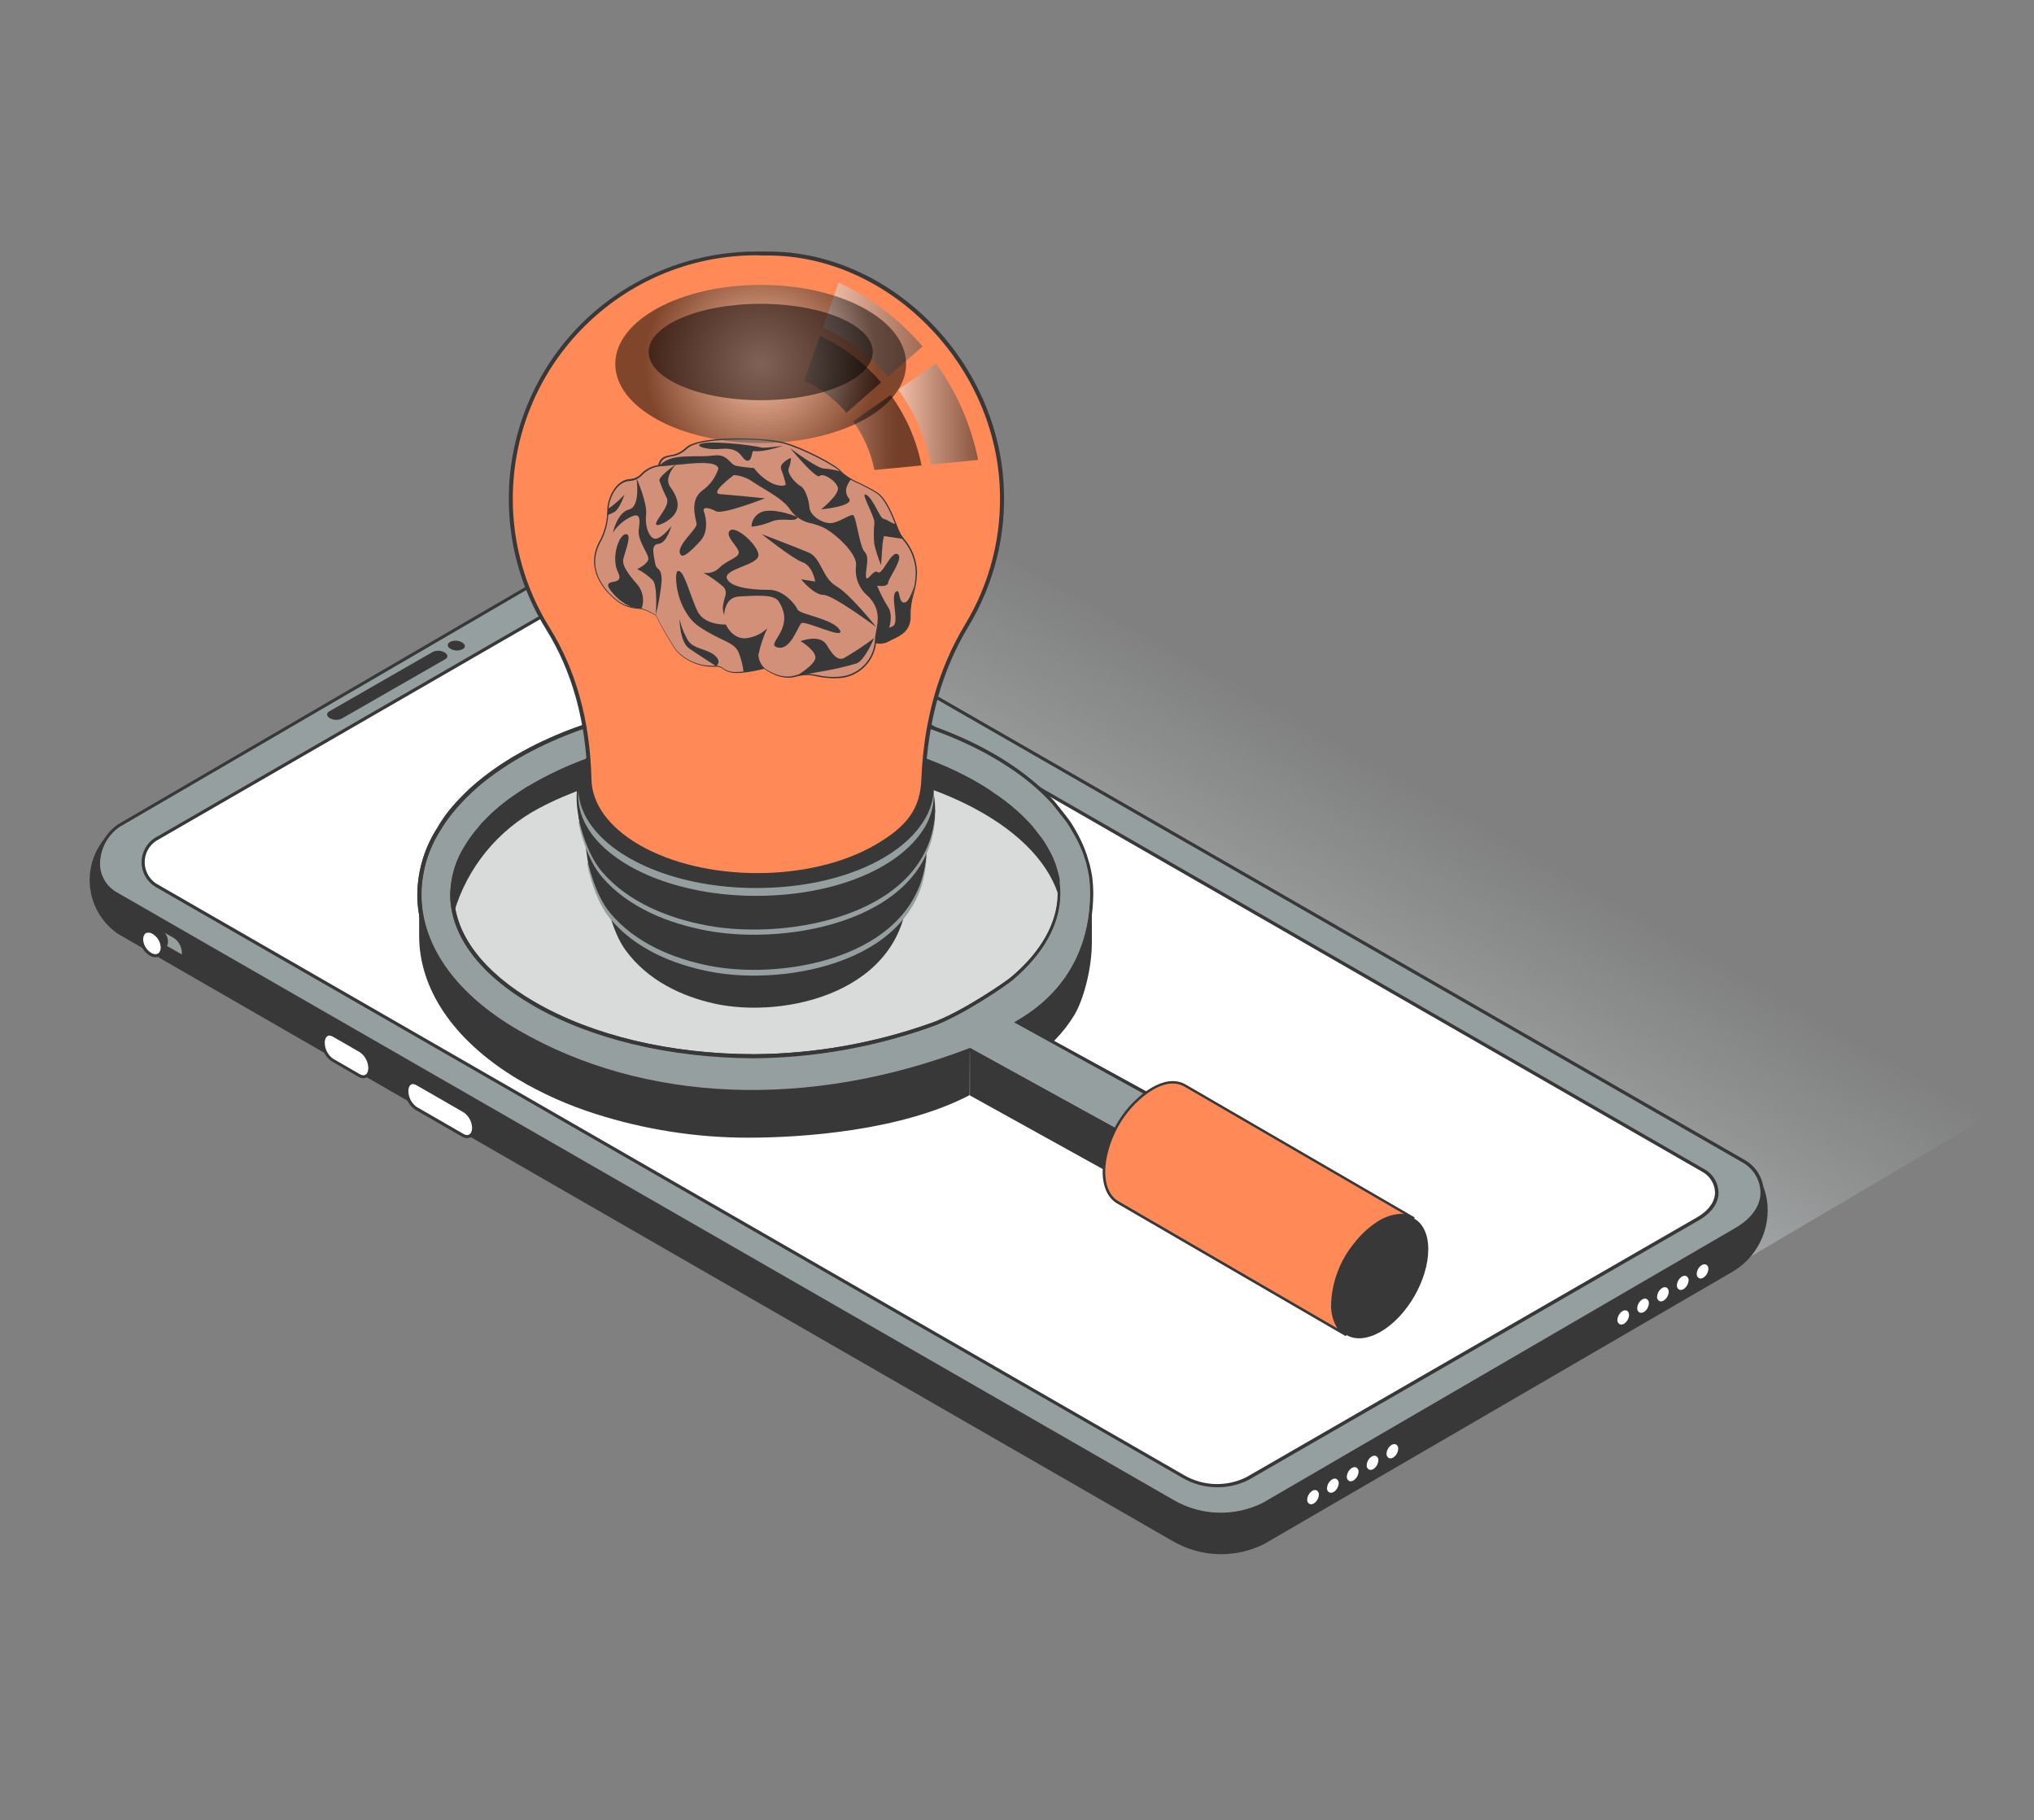 <?xml version="1.0" encoding="UTF-8"?>
<svg id="OnlineKnowledge" xmlns="http://www.w3.org/2000/svg" xmlns:xlink="http://www.w3.org/1999/xlink" viewBox="0 0 633.57 567">
  <rect x="0" y="0" width="633.57" height="567" fill="#808080" stroke="none"/>
  <defs>
    <style>
      .cls-1 {
        fill: url(#linear-gradient);
      }

      .cls-2 {
        fill: #fff;
      }

      .cls-3 {
        fill: #ff8a57;
      }

      .cls-4 {
        fill: #969f9f;
      }

      .cls-5 {
        fill: #d39079;
      }

      .cls-6 {
        fill: #d9dbdb;
      }

      .cls-7 {
        fill: #383838;
      }

      .cls-8 {
        fill: url(#linear-gradient-3);
      }

      .cls-9 {
        fill: url(#linear-gradient-4);
      }

      .cls-10 {
        fill: url(#linear-gradient-2);
      }

      .cls-11 {
        fill: url(#linear-gradient-5);
      }

      .cls-12 {
        opacity: .55;
      }

      .cls-13 {
        fill: url(#radial-gradient-2);
      }

      .cls-13, .cls-14 {
        isolation: isolate;
        opacity: .5;
      }

      .cls-14 {
        fill: url(#radial-gradient);
      }
    </style>
    <linearGradient id="linear-gradient" x1="335.68" y1="218.23" x2="407.84" y2="343.22" gradientTransform="translate(0 567.55) scale(1 -1)" gradientUnits="userSpaceOnUse">
      <stop offset="0" stop-color="#ccd3d3"/>
      <stop offset="1" stop-color="#b1b8b8" stop-opacity="0"/>
    </linearGradient>
    <linearGradient id="linear-gradient-2" x1="-149.06" y1="464.86" x2="-95.26" y2="464.86" gradientTransform="translate(402.69 567.55) scale(1 -1)" gradientUnits="userSpaceOnUse">
      <stop offset="0" stop-color="#fff"/>
      <stop offset=".04" stop-color="#f4f4f4"/>
      <stop offset=".4" stop-color="#8e8e8e"/>
      <stop offset=".69" stop-color="#424242"/>
      <stop offset=".89" stop-color="#131313"/>
      <stop offset="1" stop-color="#010101"/>
      <stop offset="1" stop-color="#010101"/>
    </linearGradient>
    <linearGradient id="linear-gradient-3" x1="-178.54" y1="450.95" x2="-133.47" y2="450.95" gradientTransform="translate(402.69 567.55) scale(1 -1)" gradientUnits="userSpaceOnUse">
      <stop offset="0" stop-color="#fff"/>
      <stop offset=".04" stop-color="#f4f4f4"/>
      <stop offset=".4" stop-color="#8e8e8e"/>
      <stop offset=".69" stop-color="#424242"/>
      <stop offset=".89" stop-color="#131313"/>
      <stop offset="1" stop-color="#010101"/>
      <stop offset="1" stop-color="#010101"/>
    </linearGradient>
    <linearGradient id="linear-gradient-4" x1="-125.44" y1="438.63" x2="-90.3" y2="438.63" gradientTransform="translate(402.69 567.55) scale(1 -1)" gradientUnits="userSpaceOnUse">
      <stop offset="0" stop-color="#fff"/>
      <stop offset=".04" stop-color="#f4f4f4"/>
      <stop offset=".4" stop-color="#8e8e8e"/>
      <stop offset=".69" stop-color="#424242"/>
      <stop offset=".89" stop-color="#131313"/>
      <stop offset="1" stop-color="#010101"/>
      <stop offset="1" stop-color="#010101"/>
    </linearGradient>
    <linearGradient id="linear-gradient-5" x1="-157.77" y1="432.82" x2="-123.09" y2="432.82" gradientTransform="translate(402.69 567.55) scale(1 -1)" gradientUnits="userSpaceOnUse">
      <stop offset="0" stop-color="#fff"/>
      <stop offset=".04" stop-color="#f4f4f4"/>
      <stop offset=".4" stop-color="#8e8e8e"/>
      <stop offset=".69" stop-color="#424242"/>
      <stop offset=".89" stop-color="#131313"/>
      <stop offset="1" stop-color="#010101"/>
      <stop offset="1" stop-color="#010101"/>
    </linearGradient>
    <radialGradient id="radial-gradient" cx="-165.74" cy="454.24" fx="-165.74" fy="454.24" r="36.44" gradientTransform="translate(402.69 567.55) scale(1 -1)" gradientUnits="userSpaceOnUse">
      <stop offset="0" stop-color="#fff"/>
      <stop offset="1" stop-color="#010101"/>
      <stop offset="1" stop-color="#010101"/>
    </radialGradient>
    <radialGradient id="radial-gradient-2" cx="-525.89" cy="457.9" fx="-525.89" fy="457.9" r="26.88" gradientTransform="translate(0 567.55) scale(1 -1)" gradientUnits="userSpaceOnUse">
      <stop offset="0" stop-color="#fff"/>
      <stop offset="1" stop-color="#010101"/>
      <stop offset="1" stop-color="#010101"/>
    </radialGradient>
  </defs>
  <path class="cls-1" d="m123.24,223.06l365.36,201.76,134.64-79.37-364.43-201.67-135.57,79.28Z"/>
  <path class="cls-7" d="m38.24,256.47l145.86-85c9.11-4.7,19.98-4.48,28.89.59,0,0,329.94,189.43,330.43,189.81,11.18,8.64,8.9,26.88-3.79,34.29l-145.86,84.79c-9.01,4.52-19.7,4.19-28.42-.87,0,0-328.06-188.75-328.57-189.17-9.26-6.33-11.63-18.97-5.31-28.22,1.75-2.56,4.06-4.69,6.76-6.21Z"/>
  <path class="cls-7" d="m49.76,295.85l4.91,2.8c1.42.81,2.58,0,2.58-1.89-.03-1.95-.99-3.77-2.58-4.91l-4.93-2.8c-1.42-.83-2.56,0-2.56,1.89.03,1.95.99,3.77,2.58,4.91Z"/>
  <path class="cls-4" d="m54.67,291.86c1.59,1.13,2.55,2.95,2.58,4.91-.02.39-.1.77-.25,1.14-.21-.04-.42-.11-.61-.23l-4.91-2.8c-1.59-1.13-2.55-2.95-2.58-4.91,0-.4.05-.8.17-1.17.23.06.46.14.66.27l4.93,2.8Z"/>
  <path class="cls-7" d="m57.3,298.47h-.4c-.27-.05-.52-.15-.76-.28l-4.91-2.8c-1.74-1.22-2.79-3.2-2.82-5.32-.01-.45.07-.9.23-1.33l.13-.4.42.09c.28.05.55.16.8.3l4.91,2.8c1.75,1.21,2.8,3.2,2.82,5.32-.01.45-.1.89-.27,1.31l-.15.3Zm-7.88-9.05c-.01.18-.01.37,0,.55.01,1.79.86,3.46,2.29,4.53l4.93,2.8c.02-.18.02-.35,0-.53-.03-1.78-.89-3.44-2.33-4.49l-4.91-2.8.02-.06Z"/>
  <path class="cls-2" d="m48.4,297.71c-.38,0-.75-.08-1.1-.23-1.85-.9-3.06-2.72-3.18-4.77-.07-.78.18-1.55.68-2.14.4-.42.96-.65,1.53-.64.38,0,.75.08,1.1.23,1.85.89,3.08,2.72,3.2,4.77.06.79-.2,1.56-.72,2.16-.4.41-.95.63-1.52.63Z"/>
  <path class="cls-7" d="m46.33,290.4c.31,0,.62.08.91.21,1.67.82,2.78,2.48,2.9,4.34,0,1.4-.68,2.27-1.74,2.27-.31,0-.62-.07-.91-.19-1.67-.82-2.78-2.48-2.9-4.34,0-1.4.68-2.29,1.74-2.29h0Zm0-.95c-.71-.02-1.4.27-1.89.78-.6.69-.9,1.59-.83,2.5.15,2.24,1.49,4.22,3.5,5.19.4.18.83.27,1.27.27.71.02,1.4-.27,1.89-.78.6-.69.9-1.59.83-2.5-.15-2.24-1.49-4.22-3.5-5.19-.4-.18-.83-.27-1.27-.27Z"/>
  <path class="cls-7" d="m50.08,294.96c-.16-1.83-1.26-3.44-2.9-4.26-.54-.25-1.16-.25-1.7,0l2.35-1.78c.51-.29,1.12-.29,1.63,0,1.66.82,2.75,2.46,2.88,4.3-.01.67-.2,1.32-.55,1.89l-2.35,1.89c.52-.55.75-1.3.64-2.05Zm96.97,56.36c-.03-1.95-.99-3.77-2.58-4.91l-14.78-8.35c-.53-.36-1.23-.36-1.76,0l2.44-1.69.23-.15c.56-.41,1.33-.41,1.89,0l14.7,8.47c1.59,1.13,2.55,2.95,2.58,4.91,0,.93-.13,1.5-.59,1.89l-.11.09-2.77,1.89c.59-.55.87-1.36.74-2.16Z"/>
  <path class="cls-2" d="m145.44,354.12c-.44,0-.87-.13-1.25-.36l-14.72-8.47c-1.73-1.22-2.78-3.2-2.82-5.32-.05-.81.22-1.61.76-2.22.33-.34.79-.53,1.27-.53.45.01.89.14,1.27.38l14.7,8.47c1.75,1.21,2.8,3.2,2.82,5.32.05.8-.22,1.59-.74,2.2-.35.33-.81.52-1.29.53Z"/>
  <path class="cls-7" d="m128.68,337.72c.36,0,.72.11,1.02.3l14.72,8.47c1.59,1.1,2.57,2.9,2.63,4.83,0,1.4-.64,2.25-1.55,2.25-.36,0-.72-.11-1.02-.3l-14.7-8.47c-1.58-1.14-2.54-2.96-2.58-4.91,0-1.42.63-2.25,1.53-2.25l-.06.08Zm0-.97c-.6,0-1.18.24-1.61.66-.61.7-.91,1.61-.85,2.54.05,2.27,1.19,4.38,3.05,5.68l14.72,8.47c.45.27.97.42,1.5.44.61,0,1.2-.25,1.63-.68.61-.7.92-1.61.87-2.54-.05-2.27-1.18-4.38-3.05-5.68l-14.7-8.47c-.46-.27-.98-.42-1.52-.44l-.04.02Zm-13.96-4.05c-.03-1.95-.99-3.77-2.58-4.91l-8.41-4.89c-.53-.36-1.23-.36-1.76,0l2.42-1.69.23-.17c.56-.41,1.33-.41,1.89,0l8.43,4.85c1.59,1.14,2.54,2.97,2.58,4.93.12.69-.1,1.39-.59,1.89l-.13.11-2.77,1.89c.52-.54.78-1.28.68-2.03Z"/>
  <path class="cls-2" d="m113.18,335.43c-.45,0-.89-.13-1.27-.36l-8.43-4.87c-1.76-1.23-2.81-3.25-2.8-5.4-.02-.67.16-1.33.51-1.89.35-.49.91-.79,1.52-.8.44.01.87.14,1.25.38l8.43,4.85c1.74,1.22,2.79,3.2,2.82,5.32.02.67-.17,1.33-.53,1.89-.33.51-.89.84-1.5.87Z"/>
  <path class="cls-7" d="m102.71,322.62c.36.02.72.13,1.02.32l8.41,4.85c1.59,1.13,2.55,2.95,2.58,4.91,0,1.42-.63,2.25-1.53,2.25-.36,0-.72-.11-1.02-.3l-8.43-4.87c-1.61-1.15-2.57-3-2.58-4.98,0-1.4.64-2.25,1.55-2.25v.08Zm0-.95c-.61,0-1.2.23-1.63.66-.62.7-.94,1.61-.89,2.54.06,2.28,1.2,4.39,3.07,5.68l8.41,4.87c.46.27.98.42,1.52.44,1.23,0,2.5-1,2.5-3.22-.05-2.27-1.18-4.38-3.05-5.68l-8.43-4.85c-.45-.28-.97-.43-1.5-.44h0Z"/>
  <path class="cls-4" d="m543.46,361.87L213.36,172.17c-8.89-5.17-19.8-5.47-28.96-.81l-147.4,85.85c-7.58,5.47-8.94,16.42-.63,21.25l328.95,189.17c8.71,5.08,19.41,5.41,28.42.87l147.34-85.72c10.42-6.23,9.81-15.95,2.39-20.91Z"/>
  <path class="cls-7" d="m380.3,472.16c-5.33,0-10.55-1.43-15.15-4.11L36.12,278.88c-3.45-1.88-5.68-5.43-5.85-9.36-.1-5.05,2.31-9.81,6.44-12.71l147.44-85.91c9.3-4.7,20.35-4.38,29.36.85l330.22,189.72c3.52,2.14,5.67,5.95,5.68,10.06-.11,4.45-3.01,8.6-8.13,11.67l-147.38,85.72c-4.22,2.13-8.88,3.23-13.6,3.24h0ZM198.05,168.55c-4.67,0-9.28,1.1-13.45,3.2l-147.42,85.87c-3.85,2.7-6.1,7.14-6.02,11.84.17,3.6,2.21,6.86,5.38,8.58l328.97,189.17c8.57,5,19.09,5.32,27.94.85l147.34-85.7c4.83-2.9,7.58-6.74,7.58-10.85-.04-3.79-2.04-7.28-5.29-9.23L213.03,172.59c-4.56-2.63-9.72-4.03-14.98-4.03Z"/>
  <path class="cls-2" d="m49.25,261l140.69-81.21c6.41-3.23,14.02-3.01,20.23.59l320.67,184.41c5.21,3.47,5.68,10.29-1.67,14.64l-140.67,81.12c-6.31,3.18-13.81,2.95-19.91-.63L48.79,275.91c-4.05-2.36-5.42-7.56-3.05-11.61.83-1.42,2.05-2.56,3.51-3.3Z"/>
  <path class="cls-7" d="m379.09,463.26c-3.77,0-7.48-1-10.74-2.9L48.55,276.32c-4.28-2.5-5.72-8-3.22-12.28.87-1.49,2.15-2.7,3.69-3.48l140.67-81.21c6.6-3.35,14.45-3.12,20.84.61l320.66,184.4c2.53,1.52,4.09,4.25,4.11,7.2,0,3.18-2.12,6.12-5.68,8.3l-140.69,81.12c-3.05,1.54-6.42,2.32-9.83,2.29h0ZM199.51,178.01c-3.24,0-6.44.76-9.34,2.22l-140.69,81.21c-3.94,1.97-5.53,6.76-3.56,10.7.7,1.4,1.79,2.55,3.14,3.33l319.78,184.04c5.96,3.47,13.27,3.69,19.44.59l140.65-81.1c3.33-1.99,5.21-4.64,5.29-7.46-.05-2.6-1.43-5-3.66-6.35L209.93,180.83c-3.16-1.85-6.76-2.82-10.42-2.82Zm-55.52,24.27l.19-.11c.93-.53.81-1.46-.27-2.08-1.12-.63-2.47-.69-3.64-.17l-.17.11c-.93.53-.81,1.48.25,2.08,1.12.63,2.47.69,3.64.17Zm-37.58,21.58l32.32-18.55c.93-.55.81-1.48-.27-2.1-1.12-.63-2.47-.69-3.64-.15l-32.3,18.55c-.93.53-.83,1.48.25,2.1,1.12.63,2.47.69,3.64.15Z"/>
  <path class="cls-2" d="m433.1,454.77c-.28,0-.56-.07-.81-.21-.58-.36-.93-1.02-.89-1.7.07-1.3.78-2.49,1.89-3.16.34-.19.71-.29,1.1-.3.28,0,.56.07.81.21.58.37.91,1.02.87,1.7-.06,1.31-.77,2.49-1.89,3.16-.33.19-.7.29-1.08.3h0Z"/>
  <path class="cls-7" d="m434.31,449.83c.2,0,.41.06.59.15.42.29.66.78.63,1.29-.05,1.11-.64,2.14-1.57,2.75-.26.15-.55.23-.85.25-.2,0-.41-.06-.59-.15-.42-.29-.66-.78-.63-1.29.05-1.12.63-2.14,1.57-2.75.26-.15.55-.23.85-.25Zm0-.97c-.47,0-.93.14-1.33.38-1.23.78-2.01,2.12-2.06,3.58-.03.86.39,1.66,1.12,2.12.33.17.69.27,1.06.27.47,0,.92-.13,1.33-.36,1.23-.78,2.01-2.12,2.06-3.58.04-.86-.39-1.67-1.12-2.12-.33-.18-.69-.28-1.06-.28Z"/>
  <path class="cls-2" d="m426.92,458.33c-.29,0-.58-.08-.83-.21-.58-.37-.91-1.02-.87-1.7.05-1.3.76-2.49,1.89-3.14.33-.2.7-.31,1.08-.32.29,0,.58.08.83.23.57.37.9,1.01.87,1.69-.06,1.31-.77,2.49-1.89,3.16-.33.2-.7.3-1.08.3Z"/>
  <path class="cls-7" d="m428.12,453.44c.21-.01.41.04.59.15.43.27.68.76.64,1.27-.05,1.11-.64,2.14-1.57,2.75-.26.16-.55.24-.85.25-.21,0-.41-.05-.59-.15-.43-.29-.66-.78-.63-1.29.05-1.11.63-2.13,1.57-2.73.25-.16.54-.24.83-.25Zm0-.97c-.46,0-.91.14-1.31.38-1.23.78-2,2.11-2.06,3.56-.03.85.39,1.66,1.1,2.12.33.19.7.28,1.08.28.47,0,.92-.14,1.33-.38,1.23-.78,2.01-2.12,2.06-3.58.04-.85-.39-1.66-1.12-2.1-.33-.19-.7-.29-1.08-.28Z"/>
  <path class="cls-2" d="m420.75,461.91c-.29,0-.58-.08-.83-.23-.58-.37-.91-1.02-.87-1.7.07-1.3.78-2.48,1.89-3.14.33-.19.7-.3,1.08-.3.29,0,.58.07.83.21.58.37.91,1.02.87,1.7-.07,1.3-.78,2.48-1.89,3.14-.33.2-.7.31-1.08.32Z"/>
  <path class="cls-7" d="m421.94,457c.21,0,.41.05.59.15.44.27.69.77.64,1.29-.06,1.11-.65,2.13-1.59,2.73-.25.16-.54.24-.83.25-.21,0-.41-.04-.59-.15-.43-.28-.68-.77-.64-1.29.06-1.11.65-2.13,1.59-2.73.25-.16.54-.24.83-.25Zm0-.97c-.46,0-.91.14-1.31.38-1.24.77-2.01,2.11-2.06,3.56-.05.85.37,1.67,1.1,2.12.33.19.7.28,1.08.28.47,0,.92-.14,1.33-.38,1.23-.78,2-2.11,2.06-3.56.04-.86-.39-1.68-1.14-2.12-.32-.19-.69-.29-1.06-.28Z"/>
  <path class="cls-2" d="m414.57,465.47c-.29,0-.58-.08-.83-.23-.57-.37-.9-1.01-.87-1.69.07-1.3.78-2.49,1.89-3.16.33-.19.7-.29,1.08-.3.29,0,.58.07.83.21.58.37.91,1.02.87,1.7-.07,1.3-.78,2.49-1.89,3.16-.33.19-.7.29-1.08.3Z"/>
  <path class="cls-7" d="m415.77,460.57c.21,0,.41.05.59.15.43.29.67.78.64,1.29-.06,1.12-.65,2.14-1.59,2.75-.25.14-.54.22-.83.23-.21,0-.41-.04-.59-.15-.44-.27-.68-.76-.64-1.27.06-1.12.65-2.14,1.59-2.75.26-.15.54-.23.83-.25h0Zm0-.95c-.47,0-.92.13-1.33.36-1.23.78-1.99,2.12-2.05,3.58-.04.85.38,1.65,1.1,2.1.33.19.7.29,1.08.28.46,0,.91-.13,1.31-.36,1.24-.78,2.02-2.12,2.06-3.58.04-.85-.38-1.65-1.1-2.1-.33-.19-.7-.29-1.08-.28Z"/>
  <path class="cls-2" d="m408.47,469.03c-.29,0-.58-.07-.83-.21-.58-.37-.91-1.02-.87-1.7.07-1.3.78-2.49,1.89-3.16.33-.19.7-.29,1.08-.3.29,0,.58.08.83.23.57.37.9,1.01.87,1.69-.06,1.31-.77,2.49-1.89,3.16-.33.19-.7.3-1.08.3Z"/>
  <path class="cls-7" d="m409.59,464.13c.21,0,.41.05.59.15.42.29.66.78.63,1.29-.05,1.12-.63,2.14-1.57,2.75-.26.15-.54.23-.83.25-.21,0-.41-.05-.59-.15-.44-.28-.68-.77-.64-1.29.06-1.12.65-2.14,1.59-2.75.25-.15.54-.24.83-.25Zm0-.95c-.47,0-.92.14-1.33.38-1.24.77-2.01,2.11-2.06,3.56-.04.86.39,1.67,1.12,2.12.33.19.7.29,1.08.28.46,0,.91-.14,1.31-.38,1.23-.78,2.01-2.12,2.06-3.58.04-.85-.38-1.65-1.1-2.1-.33-.19-.7-.28-1.08-.28Z"/>
  <path class="cls-2" d="m529.71,398.68c-.29,0-.58-.07-.83-.21-.58-.37-.91-1.02-.87-1.7.07-1.3.78-2.49,1.89-3.16.33-.19.7-.29,1.08-.3.29,0,.58.07.83.21.58.37.91,1.02.87,1.7-.07,1.3-.78,2.49-1.89,3.16-.33.19-.7.29-1.08.3Z"/>
  <path class="cls-7" d="m530.92,393.81c.21,0,.41.05.59.15.44.28.68.77.64,1.29-.06,1.12-.65,2.14-1.59,2.75-.26.15-.54.23-.83.25-.21,0-.41-.05-.59-.15-.42-.29-.66-.78-.63-1.29.05-1.12.63-2.14,1.57-2.75.26-.15.54-.23.83-.25Zm0-.97c-.47,0-.92.14-1.33.38-1.22.79-1.99,2.12-2.05,3.58-.05.85.38,1.67,1.12,2.1.32.19.69.29,1.06.28.47,0,.92-.14,1.33-.38,1.23-.77,2-2.11,2.05-3.56.04-.85-.38-1.66-1.1-2.12-.33-.18-.7-.28-1.08-.28Z"/>
  <path class="cls-2" d="m523.55,402.28c-.29,0-.58-.07-.83-.21-.58-.37-.91-1.02-.87-1.7.05-1.3.76-2.49,1.89-3.14.33-.2.7-.31,1.08-.32.29,0,.58.08.83.23.57.37.9,1.01.87,1.69-.06,1.31-.77,2.49-1.89,3.16-.33.19-.7.29-1.08.3Z"/>
  <path class="cls-7" d="m524.75,397.39c.21,0,.41.04.59.15.43.28.67.76.64,1.27-.06,1.12-.65,2.14-1.59,2.75-.26.15-.54.23-.83.25-.21,0-.41-.05-.59-.15-.43-.29-.67-.78-.64-1.29.06-1.11.65-2.13,1.59-2.73.25-.16.54-.24.83-.25Zm0-.97c-.46.01-.92.14-1.33.36-1.23.78-1.99,2.12-2.05,3.58-.03.85.39,1.66,1.1,2.12.33.19.7.29,1.08.28.46,0,.91-.14,1.31-.38,1.24-.78,2.02-2.12,2.06-3.58.04-.8-.34-1.57-1-2.03-.33-.19-.7-.29-1.08-.28l-.09-.08Z"/>
  <path class="cls-2" d="m517.38,405.86c-.29,0-.58-.08-.83-.23-.58-.37-.91-1.02-.87-1.7.05-1.3.76-2.49,1.89-3.14.33-.2.7-.3,1.08-.3.29,0,.58.06.83.21.58.37.91,1.02.87,1.7-.07,1.3-.78,2.48-1.89,3.14-.33.2-.7.31-1.08.32Z"/>
  <path class="cls-7" d="m518.57,400.95c.21,0,.41.05.59.15.43.29.66.78.63,1.29-.05,1.11-.63,2.13-1.57,2.73-.25.16-.54.24-.83.25-.21,0-.41-.05-.59-.15-.44-.27-.69-.77-.64-1.29.06-1.11.65-2.13,1.59-2.73.25-.16.54-.24.83-.25Zm0-.97c-.47,0-.92.14-1.33.38-1.23.78-2,2.11-2.06,3.56-.04.86.39,1.67,1.12,2.12.33.19.7.29,1.08.28.46,0,.91-.14,1.31-.38,1.23-.78,2-2.11,2.06-3.56.05-.86-.38-1.68-1.12-2.12-.32-.19-.69-.29-1.06-.28Z"/>
  <path class="cls-2" d="m511.18,409.42c-.29,0-.57-.08-.81-.23-.57-.37-.9-1.01-.87-1.69.06-1.31.77-2.49,1.89-3.16.33-.2.7-.3,1.08-.3.29,0,.58.08.83.21.58.37.91,1.02.87,1.7-.07,1.3-.78,2.47-1.89,3.14-.33.2-.71.31-1.1.32h0Z"/>
  <path class="cls-7" d="m512.4,404.51c.2,0,.41.06.59.15.43.29.66.78.63,1.29-.05,1.12-.63,2.14-1.57,2.75-.26.14-.55.22-.85.23-.21,0-.41-.05-.59-.15-.42-.28-.66-.76-.63-1.27.05-1.11.64-2.14,1.57-2.75.26-.16.55-.24.85-.25h0Zm0-.97c-.47,0-.92.14-1.33.38-1.23.78-2.01,2.12-2.06,3.58-.04.85.39,1.66,1.12,2.1.32.19.69.29,1.06.28.46,0,.92-.13,1.33-.36,1.23-.78,2.01-2.12,2.06-3.58.05-.86-.38-1.68-1.12-2.12-.32-.19-.69-.29-1.06-.28Z"/>
  <path class="cls-2" d="m505.08,412.98c-.28,0-.56-.07-.81-.21-.58-.36-.93-1.02-.89-1.7.07-1.3.78-2.49,1.89-3.16.33-.19.7-.29,1.08-.3.28,0,.56.07.81.21.58.36.93,1.02.89,1.7-.08,1.3-.78,2.48-1.89,3.16-.33.19-.7.3-1.08.3Z"/>
  <path class="cls-7" d="m506.22,408.15c.2,0,.41.06.59.15.42.29.66.78.63,1.29-.05,1.12-.63,2.14-1.57,2.75-.26.15-.55.23-.85.25-.2,0-.41-.06-.59-.15-.42-.29-.66-.78-.63-1.29.05-1.11.64-2.14,1.57-2.75.26-.15.55-.23.85-.25Zm0-.95c-.47,0-.92.12-1.33.36-1.23.78-2.01,2.12-2.06,3.58-.03.86.39,1.66,1.12,2.12.33.18.69.28,1.06.28.47,0,.92-.14,1.33-.38,1.23-.78,2.01-2.12,2.06-3.58.05-.85-.38-1.67-1.12-2.1-.32-.19-.69-.29-1.06-.28Z"/>
  <path class="cls-6" d="m331.58,281.53c0,28.42-43.21,51.58-96.61,51.58s-96.61-23.09-96.61-51.58,43.21-51.6,96.61-51.6,96.61,23.09,96.61,51.6Z"/>
  <path class="cls-7" d="m235.05,333.53c-53.46,0-96.93-23.34-96.93-52s43.48-52,96.93-52,96.93,23.32,96.93,52-43.48,52-96.93,52Zm0-103.2c-53.04,0-96.14,22.96-96.14,51.15s43.13,51.15,96.14,51.15,96.14-22.96,96.14-51.15-43.13-51.15-96.14-51.15Z"/>
  <path class="cls-7" d="m168.02,237.37c37.36-19.68,98.11-19.64,135.29,0,21.96,11.65,30.88,27.6,26.77,42.74-2.78-10.38-11.71-20.44-26.77-28.42-37.19-19.68-97.94-19.74-135.29,0-12.95,6.83-22.57,18.64-26.65,32.7-4.19-15.23,4.41-35.37,26.65-47.02Zm172.08,41.33v14.93c0,8.49-2.8,18.3-5.57,22.73-3.18,5.15-7.18,9.66-17.05,17.05l-2.24-15.84s22.32-25.91,24.85-38.87Z"/>
  <path class="cls-7" d="m302.09,320.38c-12.39,4.87-16.82,6.33-21.35,7.58-8.83,2.55-17.86,4.32-26.99,5.29-16.02,1.73-32.21,1.23-48.1-1.5-15.72-2.56-30.85-7.97-44.63-15.95-20.27-12.28-30.46-35.52-30.46-35.52v11.25c0,16.12,10.19,32.2,30.46,44.48,7.7,4.58,15.9,8.25,24.44,10.95,7.63,2.44,15.44,4.29,23.36,5.53,8.03,1.26,16.14,1.9,24.27,1.89,16.69,0,47.6-2.1,68.95-13.26l.06-20.74Zm.02,20.84l50.45,27.96-.04-14.34-50.41-27.92v14.3h0Z"/>
  <path class="cls-4" d="m316.94,318.43c19.13-11.03,22.96-27.81,23.17-39.55v-1.1c0-1.34-.08-2.67-.27-4-.03-.48-.1-.97-.21-1.44-.15-.91-.36-1.89-.59-2.78,0-.3-.66-2.41-.93-3.16-.11-.36-.27-.72-.38-1.08-.27-.66-.53-1.33-.81-1.89l-.57-1.25c-.23-.49-.47-1-.74-1.5s-1.69-2.96-1.89-3.3c-.34-.57-.7-1.12-1.1-1.65,0,0-4.21-5.34-4.57-5.68-.74-.8-1.5-1.59-2.31-2.39s-1.72-1.69-2.65-2.5c-2.6-2.28-5.35-4.38-8.24-6.29-1.02-.7-2.1-1.38-3.2-2.06l-1.89-1.12c-40.77-23.68-107.26-23.68-148.31,0l-1.89,1.14c-1.23.76-2.42,1.53-3.6,2.31l-1.7,1.19c-1.14.8-2.22,1.61-3.28,2.42-1.98,1.59-3.88,3.28-5.68,5.06-.87.87-1.74,1.76-2.54,2.65s-1.53,1.76-2.27,2.65c-1.4,1.74-2.66,3.58-3.79,5.51-4.02,6.36-6.09,13.75-5.95,21.27.45,15.15,10.57,30.16,30.31,41.68,35.99,20.84,86.63,26.52,141.15,5.55l53.5,29.49,4.91-14.04-43.66-24.15Zm-26.88.81c-17.72,6.29-36.36,9.57-55.16,9.72-26.22,0-50.67-5.8-68.8-16.35-15.99-9.28-24.99-21.08-25.33-33.21-.08-5.61,1.5-11.11,4.55-15.82.88-1.46,1.85-2.86,2.92-4.19.63-.78,1.29-1.53,1.89-2.27s1.44-1.52,2.12-2.2c1.56-1.53,3.19-2.97,4.91-4.32.91-.72,1.89-1.44,2.86-2.12l1.44-1.02c1.08-.7,2.2-1.42,3.24-2.06.59-.34,1.21-.7,1.78-1.06,18.32-10.55,42.89-16.39,69.18-16.39s50.75,5.82,68.78,16.29l.81.49,1.02.63c.97.59,1.89,1.17,2.84,1.89,2.53,1.66,4.94,3.5,7.2,5.51.74.61,1.4,1.27,2.22,2.08s1.19,1.23,1.78,1.89,3.32,4.13,4.03,5.04c.21.34.44.66.63,1s1.21,2.03,1.53,2.61.4.78.55,1.08l.45.99.63,1.55.27.76c.19.59.61,2.05.68,2.31.17.68.32,1.36.44,2.05,0,.15,0,.45.11.61-.02.17-.02.34,0,.51.12.87.17,1.75.17,2.63v.91c-.15,9.07-5.21,18.05-14.59,26.03-2.01,1.7-16.06,11.25-25.16,14.42h0Z"/>
  <path class="cls-7" d="m355.87,357.17l-53.8-29.67c-50.43,19.3-101.93,17.24-141.34-5.68-19.36-11.2-30.18-26.14-30.73-42.07-.15-7.62,1.94-15.12,6.02-21.56,1.13-1.94,2.4-3.79,3.79-5.55.87-1.06,1.61-1.89,2.31-2.67s1.74-1.89,2.54-2.67c1.89-1.89,3.79-3.5,5.82-5.1l.15-.09c1-.78,2.05-1.59,3.14-2.35l1.72-1.19c1.17-.78,2.37-1.55,3.6-2.31l.42-.25,1.55-.91c41.15-23.74,107.98-23.74,148.78,0l1.89,1.14c1.04.64,2.14,1.34,3.2,2.06,2.9,1.91,5.67,4.03,8.28,6.33.89.76,1.76,1.59,2.69,2.54s1.57,1.59,2.31,2.39c0,0,4.02,4.98,4.6,5.8.38.53.76,1.08,1.12,1.69s1.52,2.58,1.89,3.33.53,1,.76,1.5l.57,1.25c.3.68.57,1.34.83,2.03,0,.21.13.38.19.55s.13.38.19.57c.28.76.87,2.88.95,3.16.27,1.08.45,2.01.59,2.84.11.49.18.98.21,1.48.19,1.34.28,2.69.27,4.03v1.1c-.3,17.22-8.15,30.86-22.73,39.53l43.46,23.79-5.25,14.97Zm-53.72-30.73l53.29,29.34,4.58-13.13-43.97-24.23.74-.42c18.56-10.7,22.73-27.2,22.92-39.14v-1.1c0-1.31-.07-2.62-.25-3.92-.04-.47-.1-.94-.21-1.4-.13-.83-.32-1.74-.59-2.78,0-.32-.64-2.39-.91-3.11-.05-.18-.11-.36-.19-.53l-.19-.57c-.25-.64-.51-1.29-.8-1.89l-.57-1.23c-.21-.49-.47-.99-.74-1.48s-1.67-2.94-1.89-3.26-.7-1.12-1.08-1.63v-.11c0-.09-4.09-5.17-4.47-5.68-.72-.78-1.48-1.57-2.29-2.35s-1.76-1.74-2.63-2.5c-2.58-2.27-5.32-4.35-8.18-6.25-1.04-.72-2.14-1.4-3.18-2.05l-1.89-1.12c-40.61-23.58-106.94-23.58-147.76,0l-1.53.89-.42.25c-1.21.76-2.39,1.52-3.56,2.29l-1.7,1.17c-1.08.76-2.1,1.55-3.11,2.33h-.13c-1.99,1.57-3.88,3.26-5.68,5.04-.78.78-1.69,1.7-2.52,2.61s-1.4,1.59-2.27,2.63c-1.39,1.72-2.65,3.54-3.79,5.44-3.98,6.28-6.02,13.59-5.87,21.03.45,15.61,11.18,30.31,30.16,41.3,39.21,22.73,90.51,24.8,140.73,5.53l-.04.02Zm-67.25,2.99c-26.33,0-50.84-5.83-69.05-16.41-16.14-9.38-25.21-21.31-25.57-33.61-.07-5.7,1.54-11.29,4.62-16.08.89-1.48,1.89-2.9,2.97-4.24.55-.68,1.17-1.42,1.89-2.29s1.38-1.46,2.05-2.12v-.09c1.57-1.54,3.22-3,4.94-4.36.97-.76,1.89-1.48,2.88-2.14l1.46-1c1.08-.74,2.2-1.46,3.24-2.1l1.89-1.06c18.43-10.61,43.08-16.46,69.43-16.46s50.86,5.82,69.03,16.37l.81.49c.28.17.61.34,1.04.64,1.06.64,1.89,1.21,2.84,1.89,2.55,1.67,4.98,3.52,7.26,5.55.72.61,1.38,1.25,2.24,2.1s1.19,1.23,1.89,1.89,2.58,3.2,3.62,4.53l.61.81c.18.25.34.51.49.78.28.42,1.23,2.05,1.53,2.65.17.27.3.57.44.81l.36.76.23.51.63,1.57.28.78c.19.59.61,2.06.68,2.35.21.8.34,1.46.45,2.08v.68c-.01.13-.01.27,0,.4.13.91.19,1.83.19,2.75v.91c-.15,9.21-5.25,18.34-14.76,26.39-1.89,1.65-16.06,11.37-25.42,14.62-17.73,6.27-36.39,9.53-55.2,9.64h0Zm.81-101.01c-26.18,0-50.67,5.8-68.94,16.33-.57.36-1.19.72-1.8,1.06-1,.63-2.12,1.34-3.2,2.06l-1.44,1c-.93.64-1.89,1.34-2.82,2.1-1.67,1.34-3.26,2.77-4.77,4.28-.66.64-1.36,1.36-2.01,2.08s-1.38,1.57-1.89,2.24c-1.05,1.32-2.01,2.7-2.88,4.15-2.99,4.63-4.55,10.04-4.49,15.55.34,11.97,9.24,23.6,25.08,32.81,18.07,10.49,42.41,16.29,68.58,16.29,18.72-.15,37.29-3.42,54.94-9.7,9.24-3.22,23.22-12.82,25.1-14.43,9.28-7.88,14.26-16.76,14.42-25.67v-.91c0-.86-.06-1.72-.17-2.58-.01-.17-.01-.34,0-.51v-.28c.01-.09.01-.18,0-.27-.11-.63-.25-1.27-.44-2.03,0-.28-.47-1.72-.66-2.29l-.27-.76-.63-1.52-.21-.49-.36-.72c-.11-.25-.25-.53-.4-.8-.34-.63-1.27-2.22-1.52-2.6-.14-.26-.3-.5-.47-.74l-.57-.76c-.97-1.23-2.99-3.79-3.58-4.51s-1.16-1.21-1.76-1.89-1.5-1.48-2.2-2.06c-2.25-1.99-4.63-3.82-7.14-5.47-.87-.59-1.76-1.17-2.82-1.8l-1.02-.63-.81-.49c-18.32-10.31-42.66-16.06-68.84-16.06h0Z"/>
  <path class="cls-7" d="m302.07,327.55c-50.43,19.3-101.93,17.24-141.36-5.68-19.34-11.2-30.2-26.16-30.71-42.11-.15-7.62,1.94-15.12,6.02-21.56,1.12-1.98,2.39-3.88,3.79-5.68.85-1.04,1.59-1.89,2.29-2.65s1.76-1.89,2.56-2.67c1.86-1.82,3.81-3.53,5.85-5.13,1.04-.8,2.12-1.63,3.37-2.5l1.61-1.12c1.17-.78,2.37-1.55,3.62-2.31l.34-.21,1.61-.93c41.16-23.76,107.98-23.76,148.82,0l1.89,1.12c1.1.68,2.18,1.36,3.2,2.06,2.9,1.92,5.66,4.04,8.28,6.33.98.83,1.92,1.71,2.8,2.63.83.8,1.59,1.59,2.35,2.41,0,0,3.94,4.89,4.57,5.8.4.54.77,1.09,1.12,1.67.25.36,1.53,2.6,1.89,3.33s.53,1.02.76,1.53l.57,1.25c.3.66.57,1.33.83,2.05,0,.17.11.34.19.51s.13.38.19.55c.27.78.85,2.9.95,3.2.25,1.08.45,2.01.59,2.8.11.49.18.98.21,1.48.18,1.39.27,2.8.27,4.21,0,.07,0,.14,0,.21v.78c-.3,17.18-8.13,30.84-22.73,39.52l43.3,23.77-5.27,15.04-53.78-29.68Zm13.81-9.11l.8-.45c18.55-10.7,22.73-27.16,22.9-39.1v-1.1c0-1.32-.08-2.65-.25-3.96-.04-.46-.11-.93-.21-1.38-.13-.81-.32-1.7-.57-2.75,0-.3-.66-2.39-.93-3.14,0-.17-.11-.34-.19-.53s-.13-.36-.17-.51l-.8-1.89-.57-1.25c-.23-.47-.49-.97-.76-1.46s-1.67-2.94-1.89-3.28c-.32-.56-.68-1.09-1.06-1.61-.44-.61-4.19-5.32-4.47-5.68-.74-.8-1.48-1.57-2.29-2.37s-1.78-1.74-2.63-2.48c-2.58-2.27-5.32-4.37-8.18-6.27-1.02-.68-2.1-1.36-3.18-2.03l-1.89-1.12c-40.61-23.58-106.9-23.58-147.76,0l-1.59.93-.34.21c-1.23.74-2.41,1.52-3.56,2.29l-1.72,1.17c-1.1.78-2.18,1.61-3.24,2.42-1.99,1.57-3.88,3.24-5.68,5.02-1.68,1.66-3.27,3.42-4.77,5.25-1.39,1.72-2.66,3.55-3.79,5.46-3.98,6.26-6.03,13.57-5.87,20.99.45,15.59,11.18,30.31,30.14,41.28,39.21,22.73,90.49,24.78,140.69,5.51l.23-.09,53.17,29.32,4.57-13.07-44.12-24.32Zm-150.05-5.38c-16.16-9.36-25.23-21.31-25.59-33.62-.07-5.7,1.54-11.3,4.62-16.1.9-1.48,1.89-2.91,2.97-4.26.64-.78,1.31-1.53,1.89-2.27s1.44-1.53,2.14-2.22c1.57-1.55,3.22-3.01,4.94-4.38.97-.76,1.89-1.48,2.88-2.12l1.46-1.02c1.08-.72,2.16-1.42,3.26-2.1h.15l1.65-.99c18.41-10.61,43.08-16.46,69.43-16.46s50.88,5.82,69.05,16.39l.81.49,1.04.61c1.08.66,1.99,1.25,2.84,1.89,2.54,1.67,4.96,3.53,7.24,5.55.74.61,1.42,1.27,2.27,2.12s1.19,1.23,1.8,1.89,2.5,3.11,3.54,4.43l.51.66.17.25.47.76c.28.42,1.23,2.06,1.55,2.65l.44.85.36.76.23.51.64,1.57.27.76c.19.61.61,2.06.68,2.37.18.67.33,1.34.44,2.03v.74c-.02.14-.02.29,0,.44.11.9.17,1.8.17,2.71v.93c-.15,9.21-5.27,18.34-14.76,26.41-1.89,1.65-16.08,11.37-25.44,14.62-17.77,6.31-36.47,9.61-55.33,9.74-26.07-.15-50.6-5.99-68.8-16.58h0Zm.99-68.2l-1.67.99h-.13c-1.02.64-2.14,1.34-3.2,2.06l-1.5,1.12c-.91.63-1.89,1.34-2.82,2.08-1.7,1.35-3.32,2.78-4.87,4.3-.66.66-1.42,1.42-2.08,2.16s-1.33,1.48-1.89,2.25c-1.05,1.31-2.02,2.69-2.9,4.13-2.91,4.6-4.43,9.94-4.38,15.38.34,11.95,9.24,23.58,25.06,32.77,18.05,10.49,42.4,16.29,68.56,16.29,18.73-.14,37.29-3.42,54.94-9.7,9.24-3.2,23.21-12.81,25.1-14.43,9.26-7.86,14.25-16.73,14.4-25.63v-.91c0-.84-.05-1.68-.15-2.52-.03-.16-.03-.33,0-.49v-.64c-.11-.61-.25-1.25-.44-1.99,0-.28-.47-1.72-.66-2.29l-.27-.74c-.21-.53-.4-1.04-.61-1.53l-.23-.47-.34-.74-.42-.81c-.34-.63-1.27-2.22-1.53-2.61s-.28-.47-.44-.7l-.64-.85c-1.04-1.31-2.94-3.79-3.5-4.38s-1.16-1.25-1.76-1.89-1.5-1.48-2.2-2.08c-2.25-1.99-4.64-3.81-7.14-5.47-.85-.57-1.74-1.14-2.84-1.89-.4-.27-.7-.44-1.02-.63l-.8-.47c-18.02-10.48-42.34-16.23-68.52-16.23s-50.86,6.01-69.11,16.52v.08Z"/>
  <g>
    <path class="cls-3" d="m352.29,344.67c-4.32,4.77-7.15,10.69-8.16,17.05-.17,1.1-.25,2.22-.27,3.33,0,4.68,1.67,7.99,4.36,9.47l71.21,41.32c-2.67-1.55-4.34-4.87-4.34-9.57.24-6.8,2.7-13.34,7.01-18.6,1.99-2.63,4.42-4.9,7.18-6.71,2.63-1.88,5.87-2.68,9.07-2.25.77.15,1.5.43,2.18.81l-71.47-41.47c-6.04-3.18-13,2.46-16.76,6.61Z"/>
    <path class="cls-7" d="m348.01,374.9c-2.92-1.69-4.53-5.21-4.55-9.89.01-1.14.11-2.27.28-3.39,1.05-6.41,3.91-12.38,8.24-17.22,2.29-2.5,10.31-10.4,17.24-6.65l71.45,41.47-.4.68c-.65-.37-1.35-.63-2.08-.78-3.09-.38-6.22.4-8.77,2.2-2.72,1.79-5.11,4.02-7.08,6.61-4.24,5.21-6.67,11.66-6.91,18.38,0,4.39,1.48,7.67,4.15,9.24l-.4.66-71.17-41.32Zm89.38,3.3l-68.52-39.78c-6.46-3.49-14.09,4.07-16.29,6.48-4.23,4.72-7.03,10.55-8.05,16.8-.17,1.08-.26,2.17-.27,3.26,0,4.41,1.48,7.69,4.15,9.23l68.2,39.61c-1.41-2.27-2.1-4.91-1.99-7.58.25-6.89,2.73-13.51,7.08-18.85,2.02-2.67,4.49-4.97,7.29-6.8,2.25-1.5,4.87-2.37,7.58-2.5l.81.13Z"/>
    <path class="cls-7" d="m429.94,380.61c-8.26,4.77-14.89,16.27-14.85,25.71.04,9.43,6.69,13.26,14.95,8.52,8.26-4.74,14.87-16.27,14.85-25.73s-6.74-13.17-14.95-8.51h0Z"/>
  </g>
  <path class="cls-7" d="m188.58,278.54c.11,1.89,2.1,11.78,6.31,17.48,6.93,9.47,17.56,14.38,27.79,16.63,21.56,4.72,59.29-3.35,60.15-35.99-22.98,20.46-74.88,18.74-94.24,1.88Z"/>
  <path class="cls-7" d="m267.34,249.02c-8.79-4.22-41.68-11.03-63.97.64-7.07,3.79-18.47,10.95-14.43,30.9,1.89,9.47,12.58,18.83,23.57,24.44,10.29,5.25,26.9,4.32,33.21,3.35,6.38-.85,12.56-2.77,18.3-5.68,6.4-3.45,12.94-7.99,16.46-15.44,6.44-13.58-1.23-32.53-13.13-38.21h0Z"/>
  <path class="cls-4" d="m182.88,268.54c.13,1.89,2.37,11.8,7.07,17.5,7.8,9.47,19.7,14.38,31.18,16.61,24.17,4.74,66.49-3.33,67.46-35.99-25.76,20.46-84,18.75-105.7,1.88h0Z"/>
  <path class="cls-7" d="m182.88,266.77c.13,1.89,2.37,11.78,7.07,17.48,7.8,9.47,19.7,14.38,31.18,16.61,24.17,4.74,66.49-3.33,67.46-35.99-25.76,20.46-84,18.75-105.7,1.89Z"/>
  <path class="cls-7" d="m271.23,237.26c-9.85-4.21-46.73-11.01-71.76.64-7.92,3.79-20.72,10.97-16.18,30.92,2.16,9.47,14.09,18.83,26.52,24.42,11.54,5.25,30.16,4.34,37.22,3.37,7.1-.83,14.02-2.75,20.53-5.68,7.18-3.45,14.51-7.99,18.45-15.44,7.14-13.64-1.46-32.51-14.79-38.23Z"/>
  <path class="cls-4" d="m180.19,255.83c.15,1.89,2.48,11.78,7.44,17.48,8.18,9.47,20.69,14.38,32.75,16.61,25.42,4.74,69.9-3.33,70.91-35.99-27.09,20.46-88.28,18.75-111.1,1.89h0Z"/>
  <path class="cls-7" d="m180.19,254.2c.15,1.89,2.48,11.8,7.44,17.48,8.18,9.47,20.69,14.4,32.75,16.63,25.42,4.72,69.9-3.35,70.91-35.99-27.09,20.46-88.28,18.74-111.1,1.88h0Z"/>
  <path class="cls-7" d="m273.05,224.7c-10.34-4.21-49.12-11.01-75.41.64-8.34,3.79-21.77,10.97-17.05,30.92,2.27,9.47,14.81,18.81,27.77,24.42,12.14,5.25,31.71,4.34,39.14,3.35,7.44-.82,14.72-2.73,21.6-5.68,7.58-3.47,15.15-8.01,19.4-15.44,7.63-13.62-1.4-32.51-15.44-38.21h0Z"/>
  <path class="cls-4" d="m285.23,234.02c-9.04-10.32-27.88-17.43-49.67-17.43s-39.93,6.84-49.25,16.86c-2,2.13-3.62,4.59-4.77,7.27-.93,2.25-1.42,4.67-1.44,7.1,0,.83.07,1.66.19,2.48.38,2.58,1.25,5.05,2.58,7.29,7.26,12.45,28.07,21.46,52.62,21.46s44.4-8.6,52.09-20.63c1.38-2.11,2.36-4.45,2.9-6.91.26-1.21.39-2.45.38-3.69,0-2.23-.42-4.44-1.21-6.52-1.03-2.67-2.52-5.14-4.41-7.29h0Z"/>
  <path class="cls-7" d="m285.23,231.56c-9.04-10.31-27.88-17.41-49.67-17.41s-39.93,6.84-49.25,16.84c-2,2.14-3.62,4.6-4.77,7.29-.94,2.25-1.43,4.66-1.44,7.1,0,.82.07,1.65.19,2.46.37,2.58,1.25,5.05,2.58,7.29,7.26,12.46,28.07,21.48,52.62,21.48s44.4-8.6,52.09-20.65c1.38-2.1,2.36-4.44,2.9-6.9.26-1.25.39-2.52.38-3.79,0-2.23-.42-4.45-1.21-6.54-1.04-2.64-2.54-5.07-4.41-7.2Z"/>
  <path class="cls-7" d="m235.56,218.22c-30.59,0-51.9,14.32-51.9,27.16s21.31,27.18,51.9,27.18,51.89-14.32,51.89-27.18-21.31-27.16-51.89-27.16Z"/>
  <path class="cls-3" d="m239.19,79.01h-3.64c-42.24,0-76.47,34.25-76.47,76.48,0,14.26,3.99,28.23,11.51,40.34,8.79,14.09,12.62,30.46,12.98,47.07.17,7.58,5.19,15.04,15.15,20.84,20.23,11.76,53.74,11.86,74.13.11,9.98-5.68,14.34-11.37,14.72-20.95.37-16.84,5.01-33.32,13.51-47.87,7.93-13.1,11.72-28.28,10.89-43.57-2.01-39.14-34.86-72.46-72.78-72.46h0Z"/>
  <g>
    <path class="cls-5" d="m280.53,166.61c-1.23-1.84-3.56-10.79-7.55-13.26-4-2.47-10.02-4.77-11.11-6.49s-12.03-7.41-17.89-8.95c-5.86-1.55-26.38-2.09-30.23,1.69-3.85,3.79-7.57.77-8.64,5.71-1.07,4.94-3.87,20.92,22.74,34.54,13.87,7.21,28.11,13.7,42.66,19.43,2.66,1.21,4.18,1.4,6.28.17,2.09-1.23,6.8-2.32,6.63-7.72s1.92-7.95,2.09-13.58c.04-5.96-3.74-9.69-4.98-11.55Z"/>
    <path class="cls-7" d="m274.05,200.52c-1.27-.07-2.51-.41-3.64-1-.69-.31-1.74-.73-3.2-1.32-5.9-2.36-18.18-7.28-39.48-18.14-12.55-6.38-26.61-17.59-22.84-34.77.63-2.87,2.09-3.18,3.93-3.51,1.79-.23,3.46-1.03,4.75-2.3,3.89-3.89,24.43-3.33,30.44-1.76s16.9,7.26,18.03,9.14c1.74,1.56,3.75,2.8,5.92,3.66,1.76.88,3.58,1.8,5.13,2.76,2.91,1.78,4.94,6.9,6.28,10.31.37,1.03.81,2.04,1.32,3.01l.79,1.07c2.6,2.94,4.08,6.7,4.18,10.63-.06,2.28-.41,4.54-1.05,6.74-.67,2.21-1,4.51-.96,6.82.15,4.62-3.12,6.17-5.5,7.28-.44.21-.88.42-1.23.63-.88.49-1.86.75-2.87.75Zm-43.93-63.6c-6.92,0-14.02.75-16.11,2.85-1.35,1.33-3.1,2.18-4.98,2.41-1.76.36-3.03.61-3.6,3.2-3.7,16.9,10.25,27.99,22.61,34.31,12.84,6.7,26.01,12.74,39.45,18.12,1.46.59,2.51,1,3.2,1.32,2.78,1.28,4.18,1.3,6.13.17.38-.21.82-.42,1.28-.63,2.26-1.07,5.38-2.53,5.25-6.9-.03-2.34.3-4.68.96-6.92.59-2.15.91-4.36.94-6.59-.13-3.84-1.61-7.5-4.18-10.36-.31-.42-.59-.77-.79-1.09-.52-1.03-.96-2.1-1.3-3.2-1.32-3.35-3.33-8.37-6.13-10.1-1.53-.94-3.33-1.86-5.08-2.74-2.24-.89-4.31-2.18-6.09-3.81-1.07-1.67-12.05-7.34-17.76-8.85-4.58-.88-9.25-1.28-13.91-1.17h.1Z"/>
    <path class="cls-7" d="m276.68,181.42c.23-1.61,4.96-7.72,2.91-8.81s-4.77,6.74-6.15,5.63c-1.38-1.11-3.47,3.47-3.7,1.4s1.26-6.02-.36-7.66c-1.61-1.63-2.51-10.06-3.51-11.4-.61-.84-4.69,2.38-7.24,2.38s-6.28-2.3-6.49-4.85c-.21-2.55-1.38-6-2.76-6.69s-4.39-3.93-3.7-5.56c.42-1.03.66-2.13.69-3.24,0,0-3.93,1.63-3.01,3.7.62,1.49,1.09,3.04,1.4,4.62,0,0-.71.94-3.93-.23-2.37-1.13-4.42-2.81-5.98-4.92-1.86-.12-3.71-.35-5.54-.69-2.09-.46-2.55-3.7-6.72-3.24s-5.56.13-9.73.36c-4.16.23-9.94,1.61-9.48,9.94.46,8.33,12.8,32.74,33.56,42.47,20.75,9.73,33.72,7.38,37.66,4.54,2.72-1.92,3.7-7.64,2.09-9.96-1.35-2.15-2.52-4.42-3.47-6.78,0,0,3.24.63,3.47-1Z"/>
    <path class="cls-7" d="m261.87,146.86c-1.71-.47-3.46-.78-5.23-.92-2.09,0-10.46-6.28-10.46-6.28,0,0,8.05,9.71,9.12,8.62s5.04,1.42,5.67,3.58-5.21,6.8-5.21,6.8c0,0,10.65-.98,8.64-3.45-2.01-2.47,0-5.04.79-6-1.26-.55-2.39-1.34-3.33-2.34Zm17.13,16.25c-.61.42-2.78-1.42-3.85-1.53s-3.24-6.61-5.48-7.53c-1.78-.73,3.14,7.32,2.68,9.02-.23,2.16-.23,4.33,0,6.49.52,2.21,1.22,4.37,2.09,6.46,0,0,.29-4.48.44-6.28.08-.93.24-1.85.46-2.76l6.28.94c-.38-.45-.74-.93-1.07-1.42-.61-1.09-1.12-2.22-1.55-3.39Zm-41.5-23.64c-3.85-.98-18.01-2.49-19.66-.98-.71.67,2.7,1.72,6.65,1.34,6.76-.67,6.28,3.56,8.37,3.68,1.55,0,1.19-3.1,1.86-3.01,3.1.48,9.16-1.65,9.16-1.65-2.11.33-4.24.54-6.38.63Zm44.58,48.12c-2.09.84-1.8-3.6-2.55-3.47-2.66.48.63,8.95-1.15,10.73s-13.35,1.07-13.35,1.07l.4,1.34c2.47.98,4.18,1.63,5.08,2.09,2.66,1.21,4.18,1.4,6.28.17s6.8-2.32,6.63-7.72c.13-3.34.68-6.65,1.63-9.85-.73,1.82-1.78,5.17-2.97,5.65Z"/>
    <path class="cls-5" d="m266.81,176.34c.61-4.02-7.09-10.79-10.46-12.34-3.37-1.55-7.7-1.55-9.85-5.23s-8.95-6.8-12.34-9.27c-1.58-.98-3.36-1.58-5.21-1.76-2.26-.4-4.18-.69-4.98-2.26-1.23-2.76-9.85-1.23-17.26-.61-7.41.63-5.88,4.31-10.46,4.62-4.58.31-6.78,6.46-6.78,9.27.03,3.66-.9,7.27-2.7,10.46-3.95,7.93,1.15,14.27,4.85,17.36,2.33,1.99,5.3,3.08,8.37,3.08,1.53.54,3.01,1.24,4.39,2.09,1.89,3.75,3.98,7.39,6.28,10.9,3.17,3.41,7.7,5.2,12.34,4.87,2.47,0,1.86,1.23,4.94,1.84s10.19-1.21,10.19-1.21c0,0,4.92,4,9.85,2.47,4.94-1.53,7.72,1.23,14.5.29,5.56-.89,9.77-5.48,10.19-11.09,0-3.72,3.08-8.95-2.09-14.2-2.79-2.23-4.22-5.75-3.77-9.29Z"/>
    <path class="cls-7" d="m259.7,211.29c-1.67-.03-3.34-.21-4.98-.54-2.18-.6-4.49-.6-6.67,0-4.69,1.46-9.27-1.88-9.98-2.43-.9.23-7.24,1.78-10.17,1.19-1-.15-1.94-.54-2.74-1.15-.59-.48-1.33-.73-2.09-.69h-.33c-4.61.22-9.08-1.63-12.2-5.04-2.31-3.5-4.41-7.14-6.28-10.9-1.33-.79-2.73-1.44-4.18-1.95l-1.23-.15c-2.76-.09-5.4-1.16-7.43-3.03-2.91-2.43-9.23-9-4.92-17.61,1.78-3.13,2.71-6.69,2.68-10.29,0-3.16,2.38-9.16,6.97-9.48,1.44-.05,2.79-.7,3.72-1.8,1.81-1.77,4.25-2.73,6.78-2.66l4.18-.4c6.28-.65,12.28-1.28,13.35,1.13.63,1.4,2.45,1.72,4.56,2.09h.27c1.88.19,3.69.81,5.29,1.8.98.73,2.3,1.51,3.68,2.34,3.35,2.09,7.15,4.31,8.7,6.97,1.55,2.66,3.97,3.28,6.59,4.06,1.09.3,2.16.67,3.2,1.11,3.49,1.59,11.25,8.37,10.61,12.55-.43,3.45.95,6.88,3.64,9.08,4,4,3.22,8.05,2.61,11.32-.22,1-.36,2.01-.4,3.03-.42,5.75-4.76,10.43-10.46,11.3-.92.11-1.85.16-2.78.15Zm-8.62-1.4c1.25.03,2.48.18,3.7.44,2.52.56,5.12.67,7.68.33,5.47-.85,9.63-5.36,10.04-10.88.04-1.04.17-2.08.4-3.1.63-3.33,1.34-7.11-2.49-10.96-2.8-2.28-4.22-5.85-3.77-9.43.61-3.91-7.05-10.61-10.46-12.11-1.02-.43-2.07-.79-3.14-1.09-2.74-.42-5.2-1.93-6.82-4.18-1.49-2.57-5.25-4.83-8.58-6.84-1.38-.84-2.7-1.63-3.7-2.36-1.55-.95-3.29-1.54-5.1-1.72h-.27c-2.09-.36-4.18-.71-4.87-2.3-.94-2.09-7.03-1.51-12.93-.9l-4.18.4c-2.45-.03-4.8.96-6.51,2.72-1.01,1.15-2.45,1.84-3.97,1.9-4.64.31-6.59,6.59-6.59,9.06.03,3.66-.91,7.27-2.72,10.46-4.18,8.37,1.97,14.75,4.81,17.11,1.92,1.74,4.38,2.76,6.97,2.89l1.26.15c1.56.54,3.05,1.24,4.46,2.09,1.88,3.73,3.98,7.35,6.28,10.84,3.01,3.36,7.38,5.18,11.88,4.94h.33c.87-.06,1.73.22,2.41.77.75.57,1.64.95,2.57,1.09,3.01.59,10.02-1.21,10.08-1.23h.1s4.9,3.91,9.66,2.43c1.12-.36,2.3-.53,3.47-.5Z"/>
    <path class="cls-7" d="m231.96,198.84c-4.02,0-5.88-4.31-5.88-4.31,0,0-5.86.31-8.37-3.39-1.55-2.32-3.37-9.14-5.04-12.11-.38-.65-2.57-3.51-1.97,2.85.38,4,2.55,10.23,7.01,13.26,6.8,4.64,10.79,4.64,12.34,8.03.79,1.97,1.32,4.04,1.57,6.15,2.18-.27,4.34-.67,6.46-1.21-1.06-1.09-1.72-2.5-1.86-4.02.59-2.89,1.52-5.7,2.78-8.37-1.91,1.83-4.41,2.93-7.05,3.12Zm-9.41,5.25c-2.55-2.09-6.28-1.84-8.1-4.39-1.32-2.14-2.26-4.49-2.78-6.95,0,0,0,7.18,3.01,9.25s8.37,5.48,8.37,5.48c0,0,2.03-1.32-.5-3.39Zm-28.45-29.62c.23-1.61,2.66-7.45,1.26-8.01-2.3-.92-5.19,7.09-2.89,11.72,2.3,4.62-4.33,1.72-2.82,4.92,1.7,2.65,4.14,4.74,7.03,6,.83.2,1.67.34,2.51.42h.69c.9-2.56.37-5.41-1.38-7.49-3.01-3.39-4.62-5.88-4.39-7.55Z"/>
    <path class="cls-7" d="m204.49,167.78c-2.09.46-3.7-3.7-3.24-7.41s-2.99-11.42-2.99-11.42c0,0,1.38,8.83-2.32,9.75s-5.02,7.22-5.02,7.22c1.25-1.94,2.98-3.54,5.02-4.62,3.7-2.09,3.47.46,3.01,3.7-.46,3.24,3.01,7.41,3.01,9.02s-3.47,3.24-3.47,3.24c1.79.9,3.42,2.07,4.85,3.47,1.61,1.84.92,10.88.92,10.88.92-3.57,1.54-7.21,1.86-10.88-.13-4.52-1.63-2.66-2.09-5.44-.46-2.78-1.38-5.67,1.15-5.9s3.93-5.54,3.93-5.54c0,0-2.53,3.47-4.62,3.93Zm-13.07-10.77c-.64.56-1.34,1.05-2.09,1.46v.27c-.01.61-.12,1.2-.31,1.78.77-.27,1.52-.59,2.24-.96,1.74-.92,3.24-5.44,3.24-5.44-.96,1.03-1.99,1.99-3.08,2.89Zm66.06,43.85c-2.09-3.47-8.1-1.15-8.1-1.15,0,0,4.62,2.78,4.62,5.08s-6.02,5.79-6.02,5.79l10.31-1.86c2.89-.55,5.74-1.24,8.56-2.09,2.53-.94,5.44-7.87,5.44-7.87-3.04,2.28-6.21,4.38-9.5,6.28-1.84.67-3.24-.71-5.31-4.18Zm3.01-18.28c-4.41-2.53-4.64-8.79-8.58-10.46s-14.64-5.75-14.64-5.75c0,0,9.48,7.59,12.72,8.77,3.24,1.17,3.93,6,3.93,6l-4.39-.69s3.93,4.85,6.95,4.85,16.48,10.04,16.48,10.04c0,0-8.08-10.21-12.47-12.76Z"/>
    <path class="cls-7" d="m248.44,189.87c-.69-1.63-4.39-6.13-8.79-6.13s-11.8-.46-13.18-3.41,8.79-4.18,9.71-6.95-7.38-10.46-9.02-7.87c-1.19,1.82,3.18,5.1,2.95,6.72s-3.64,2.24-5.96,4.56c-1.31,1.36-3.23,1.97-5.08,1.61,2.24,1.24,4.35,2.72,6.28,4.41,1.38,1.61.46,2.76,0,5.08-.32,1.23-.24,2.52.23,3.7,0,0,0-5.56,4.62-5.79s10.79-.79,12.26,1.4c5.59,8.37-3.77,13.16-.65,14.35,4.37,1.65,6.65-6.49,7.82-7.43s13.6,5.25,12.01,2.24c-1.95-3.62-12.49-4.9-13.2-6.51Zm-19.54-42.13c-2.26-.4-4.18-.69-4.98-2.26-.82,2.93-2.61,5.49-5.08,7.26-4.18,3.01-2.09,8.79-1.86,10.46s-7.07,7.26-4.85,9.71c.82.9,3.47-1.61,6.02-4.39s1.84-7.18,1.15-9.02,1.61-1.4,3.7-.25,15.25-4.02,15.25-4.02c0,0-10.46-1.07-13.91-1.3s3.6-5.46,4.56-6.19Zm9.37,11.46c-2.39.4-4.16,2.45-4.18,4.87,2.16-.22,4.28-.77,6.28-1.63,3.24-1.38,7.64.46,8.1-1.38-.02,0-6.02-2.55-10.19-1.86Zm-27.76-14.56s-5.56,3.93-5.1,5.08c.62,1.82,1.36,3.6,2.24,5.31,1.38,2.55-3.81,7.09-3.26,8.37.29.73,4.6-1.13,6.05-3.72s.23-5.42-1.63-7.95.54-5.71,1.72-7.09Z"/>
  </g>
  <path class="cls-7" d="m235.84,273.12c-13.56,0-27.15-2.99-37.47-9-9.74-5.68-15.15-13.26-15.38-21.29-.4-17.94-4.72-33.66-12.88-46.77-22.46-36.14-11.38-83.64,24.76-106.1,12.21-7.59,26.31-11.61,40.69-11.61h3.79c37.66,0,71.23,33.34,73.29,72.82.85,15.42-2.97,30.74-10.97,43.95-8.18,13.53-12.69,29.53-13.41,47.6-.4,9.47-4.45,15.31-15.02,21.41-10.42,6.04-23.89,9-37.39,9h0Zm-.28-193.6c-41.91.03-75.86,34.03-75.83,75.94,0,14.14,3.97,27.99,11.43,39.99,8.28,13.26,12.67,29.21,13.07,47.36.17,7.58,5.44,14.85,14.81,20.31,20.25,11.76,53.23,11.8,73.52.09,10.15-5.87,14.07-11.37,14.43-20.46.74-18.26,5.3-34.46,13.58-48.15,7.88-13.01,11.65-28.1,10.82-43.29-2.05-38.87-35.06-71.72-72.14-71.72h-1.89l-1.8-.08Z"/>
  <g class="cls-12">
    <path class="cls-10" d="m261.24,88.01c-1.63,4.66-3.24,9.3-4.87,13.94,7.76,3.64,14.65,8.9,20.21,15.42l10.78-9.47c-7.19-8.42-16.1-15.2-26.12-19.89Z"/>
    <path class="cls-8" d="m255.41,104.62l-4.89,13.94c5.05,2.36,9.53,5.78,13.15,10.02l10.78-9.47c-5.24-6.13-11.73-11.07-19.04-14.49Z"/>
    <path class="cls-9" d="m279.81,121.38c5.02,6.95,8.49,14.9,10.17,23.3l14.7-1.42c-2.19-10.86-6.67-21.12-13.15-30.1l-11.73,8.22Z"/>
    <path class="cls-11" d="m265.75,131.25c3.27,4.52,5.52,9.69,6.61,15.15l14.7-1.42c-1.59-7.91-4.86-15.39-9.59-21.94l-11.73,8.2Z"/>
  </g>
  <path class="cls-14" d="m236.96,88.74c-25.02,0-45.31,11.01-45.31,24.63s20.29,24.63,45.31,24.63,45.29-11.01,45.29-24.63-20.29-24.63-45.29-24.63Z"/>
  <path class="cls-13" d="m236.96,94.64c-19.3,0-34.93,6.72-34.93,15s15.63,15.02,34.93,15.02,34.91-6.72,34.91-15.02-15.65-15-34.91-15h0Z"/>
</svg>